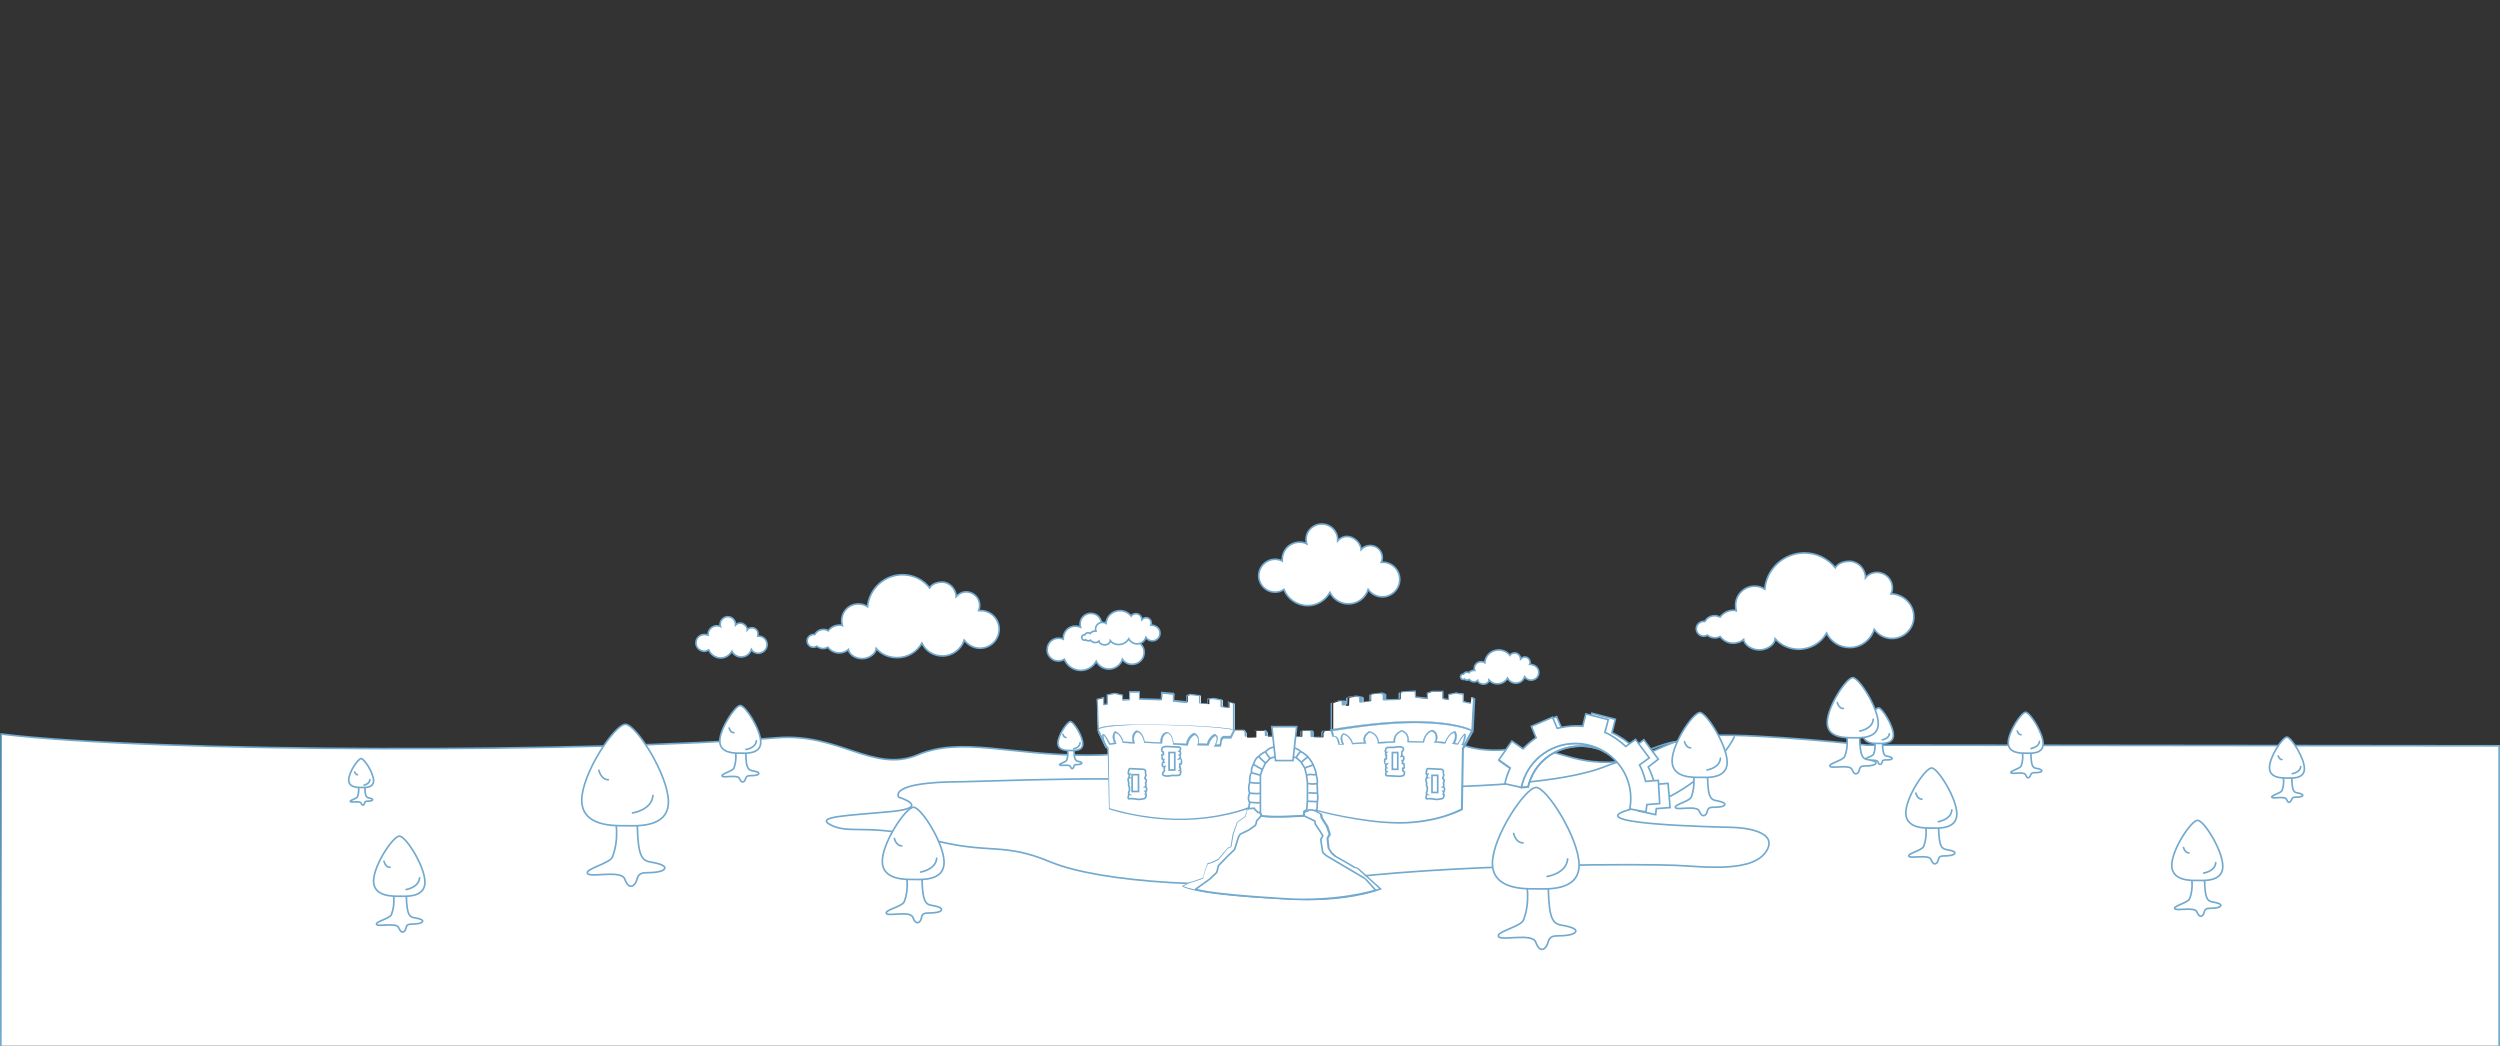 <?xml version="1.0" encoding="UTF-8"?><svg id="a" xmlns="http://www.w3.org/2000/svg" viewBox="0 0 744.5 311.4"><rect x="0" y="0" width="744.5" height="311.4" fill="#333333" stroke="none"/><path d="m.25,311.4l.1-92.8c47,5.7,177.2,5.5,231,1.1,18.5-1.5,28.8,10.6,41.9,5.1,13.1-5.5,27.3.1,50.4.1s22.7-4.7,38.7-4.7,23.4-2.1,37.6,1,15.7-2.3,24-2.3,11.5,5.7,25.5,4.3c14-1.4,16.3,3.8,29.2,3.8s16.1-7.5,31.2-8,46.1,2.9,46.1,2.9l188.3.2v89.3" fill="#fff" stroke="#71a9cf" stroke-miterlimit="10" stroke-width=".5"/><path d="m499.75,220.9c-3.5-.3-13.3,4.6-21.1,7.1-25.4,10.8-111,4.9-119.7,4.8-26.1,0-11.8-1.9-72.2,0-22.7,0-19.1,4.6-19.1,4.6,0,0,10.1,3.1-2.4,4.3-12.6,1.2-23.2,1.4-17.6,4.1,5.6,2.7,11.4-.7,29.2,4.1,17.9,4.8,21.5.7,36,6.8,14.5,6,51.2,8.8,88.9,4.6s88.7-4,97.3-3.6c8.6.4,23.7,2.4,27.3-4.8,2.7-5.4-7-6.4-10.2-6.5s-51.4-.9-28-6c12.1-2.2,25-13.7,28.4-21.1" fill="none" stroke="#71a9cf" stroke-miterlimit="10" stroke-width=".5"/><path d="m389.45,267.9c-2.5,0-5.1-.1-7.7-.3-14-.7-21.3-1.7-25-2.4-3-.6-4.2-1.1-4.6-1.3l1.6-.9,4.4-1.5c.1,0,.1-.1.1-.1l.4-1.7.9-2.5,1.3-.4h0l1.9-.9h.1l2.7-3.3.9-.4c.1,0,.1-.1.1-.1l.6-3.5,1.3-3.6,2.3-1.6.1-.1.2-.6h0l.2-1,.7-.5q.1-.1,0-.2c0-.1-.1-.1-.1-.1h-.1c-.1,0-8.6,3.4-20.4,3.4-11.1,0-20-2.8-21.1-3.2l-.4-18q0-.1-.1-.1l-.5-.4-2.3-4.7-.3-9.5,2-.5v2s0,.1.1.1h.1l.7-.1c.1,0,.1-.1.1-.2v-2.8l2.3-.5,2.2.5v1.3s0,.1.1.1h.1l1.8-.1c.1,0,.2-.1.2-.2v-2h3v2c0,.1.1.2.2.2,0,0,6.2.2,6.3.2s.2-.1.2-.2l.1-1.9,3.6.3-.1,1.9c0,.1.1.2.2.2l3.7.4h.1l.1-.1v-1.7l.9-.5,3,.4v2.1c0,.1.1.2.2.2l2.1.2h.1l.1-.1v-1.4l1.7-.2,2.3.5v1.8c0,.1.1.2.1.2l1.7.3h.1l.1-.1v-1.5l1.6.4v7.7c0,.1.1.2.2.2h2.8l.6,1v1c0,.1.1.2.2.2h2.4c.1,0,.2-.1.2-.2v-1.8h3.1l.3.6v.9c0,.1.1.2.2.2h2.7s.1,0,.1-.1v-1.6h4v1.7l.1.1h3c.1,0,.2-.1.2-.2v-1.3l.1-.3h3l.2.3v1.4c0,.1.1.2.2.2h2.6c.1,0,.2-.1.2-.2v-1.1l.4-.6,2.3-.1c.1,0,.2-.1.2-.2v-8l1.8-.6h1.9v1.2c0,.1.1.2.2.2h.6c.1,0,.2-.1.2-.2l.1-2.2,2.3-.4,1.9.3v1.3s0,.1.1.1h.1l2-.3c.1,0,.1-.1.1-.2v-1.8l3.3-.4,1,.4v1.5s0,.1.1.1h.1l4.1-.1c.1,0,.2-.1.2-.2v-1.5l.3-.5,4.1-.2.1,1.7c0,.1.1.1.2.2l3.2.3h0s.1,0,.1-.1c0,0,.1-.1,0-.1l-.1-1.3,1.5-.6h3.2v2c0,.1.1.1.1.2l1.4.2h.1l.1-.1v-1.5l2.2-.5,2.2.3v2.1c0,.1.1.1.1.2l1.9.4h.1l.1-.1.1-1.6.7.2-.5,9.6-2.4,4.4-.5.9v.1l-.3,18c-.8.5-8,4.1-18.5,4.1-11.2,0-24.6-3.6-24.7-3.7h0q-.1,0-.2.1c0,.1,0,.2.1.2l1.5.8.2,1.1v.1l1.6,2.5.8,2.4-.7,1.2v.1l.1,1.1.2,1.8v.1l.8,1.2h0l1.2,1.1h0l3.7,2.1,2,1.2h0l.8.3,6.8,6.1c-1.1.5-8.6,3.2-21.4,3.2Z" fill="#fff"/><path d="m421.25,206l.1,1.5c0,.2.1.3.3.3l3.2.3h0c.1,0,.2,0,.2-.1.2-.1.2-.2.2-.3l-.1-1.2,1.3-.5h3v1.9c0,.2.1.3.3.3l1.4.2h.1c.1,0,.2,0,.2-.1.1-.1.1-.2.1-.3v-1l2-.4,2,.3v2c0,.2.1.3.3.3l1.9.4h.1q.1,0,.2-.1t.1-.2l.1-1.3.4.1-.5,9.4-2.3,4.4-.5.9v.2l-.3,17.8c-.5.3-2.2,1.1-4.9,2-2.9.9-7.7,2-13.5,2-11.1,0-24.5-3.6-24.7-3.7h-.1c-.1,0-.3.1-.3.2-.1.2,0,.3.1.4l1.4.8.2,1v.1l1.6,2.5.8,2.3-.6,1.1v.2l.1,1.1.2,1.8q0,.1.1.2l.8,1.2v.1l1.2,1.1h.1l3.7,2.1,2,1.2h.1l.8.2,6.5,5.9c-.8.3-2.5.9-5,1.5-3.4.8-8.9,1.7-16.3,1.7-2.5,0-5.1-.1-7.7-.3h0c-11.1-.5-19.4-1.3-24.8-2.4-2.6-.5-3.9-1-4.4-1.2l1.3-.7,4.4-1.5c.1,0,.2-.1.2-.2l.4-1.7.9-2.4,1.2-.4h.1l1.9-.9s.1,0,.1-.1l2.7-3.3.9-.4c.1,0,.2-.1.2-.3l.6-3.5,1.2-3.6,2.3-1.6c.1,0,.1-.1.1-.2l.2-.6h0l.2-1,.6-.5c.1-.1.2-.3.1-.4-.1-.1-.2-.2-.3-.2h-.1s-2.1.9-5.7,1.7c-3.3.8-8.5,1.7-14.6,1.7s-11.6-.9-15-1.6c-3.1-.7-5.2-1.3-5.9-1.5l-.3-17.9c0-.1-.1-.2-.2-.3l-.5-.3-2.2-4.7-.3-9.3,1.6-.4v1.8c0,.1,0,.2.1.3s.1.1.2.1h.1l.7-.1c.2,0,.3-.2.3-.3v-2.5l2.1-.4,2.1.5v1.2c0,.1,0,.2.1.2q.1.1.2.1h0l1.8-.1c.2,0,.3-.2.3-.3v-2h2.6v1.8c0,.2.1.3.3.3l6.2.2h0c.2,0,.3-.1.3-.3l.1-1.7,3.2.3v1.8c0,.2.1.3.3.3l3.7.4h0c.1,0,.2,0,.2-.1.1-.1.1-.2.1-.2v-1.7l.7-.4,2.8.3v1.9c0,.2.1.3.3.3l2.1.2h0c.1,0,.2,0,.2-.1.1-.1.1-.2.1-.2v-1.1l1.5-.1,2.2.4v1.7c0,.2.1.3.3.3l1.7.3h.1c.1,0,.2,0,.2-.1.1-.1.1-.2.1-.3v-1.3l1.3.3v7.6c0,.2.2.3.3.3h2.7l.5.8v.9c0,.2.1.3.3.3h2.4c.2,0,.3-.1.3-.3v-1.6h2.8l.2.5v.9c0,.2.1.3.3.3h2.7c.1,0,.2,0,.2-.1.1-.1.1-.2.1-.2v-1.3h3.7v1.4c0,.1,0,.2.1.2q.1.1.2.1h3c.2,0,.3-.1.3-.3v-1.2l.1-.1h2.8l.1.2v1.3c0,.2.1.3.3.3h2.6c.2,0,.3-.1.3-.3v-1.1l.3-.5,2.2-.1c.2,0,.3-.2.3-.3v-7.8l1.6-.6h1.7v1c0,.2.1.3.3.3h.6c.2,0,.3-.1.3-.3l.1-2,2.2-.4,1.7.3v1.2c0,.1,0,.2.1.3q.1.1.2.1h0l2.4-.4c.2,0,.3-.2.3-.3v-1.7l3.1-.4.9.4v1.4c0,.1,0,.2.1.2q.1.1.2.1h0l4.1-.1c.2,0,.3-.2.3-.3v-1.6l.2-.4,4.6-.2m.3-.4l-4.3.3-.3.7v1.5l-4.1.1v-1.5l-1.2-.5-3.4.4v2l-2.4.4v-1.5l-2-.4-2.5.4-.1,2.3h-.6v-1.2h-2.1l-1.9.7v8.1l-2.4.1-.4.7v1.2h-2.6v-1.4l-.3-.5h-3.2l-.2.4v1.3h-3v-1.8h-4.4v1.7h-2.7v-1l-.4-.7h-3.4v2h-2.4v-1l-.7-1.1h-2.9v-7.9l-2-.5v1.7l-1.7-.3v-2l-2.5-.5-1.9.2v1.5l-2.1-.2v-2.3l-3.2-.4-1,.5v1.7l-3.7-.4.1-2.1-3.9-.3-.1,2.1-6.2-.2v-2.1h-3.2v2.4l-1.8.1v-1.4l-2.4-.6-2.5.5v2.7l-.7.1v-2.1l-2.3.6.4,9.6,2.3,4.8.6.4.4,18.1s9.3,3.2,21.3,3.2,20.4-3.4,20.4-3.4l-.7.6-.3,1.1-.2.6-2.4,1.7-1.3,3.7-.6,3.6-.9.4-2.8,3.3-1.9.9-1.3.4-.9,2.6-.4,1.7-4.4,1.5-1.9,1s2.3,2.6,29.9,3.9c2.8.2,5.3.3,7.7.3,14.4,0,22-3.3,22-3.3l-7-6.3-.9-.3-2-1.2-3.7-2.1-1.2-1.1-.8-1.2-.2-1.8-.1-1.1.7-1.2-.8-2.5-1.6-2.5-.2-1.1-1.5-.8s13.4,3.7,24.7,3.7,18.7-4.1,18.7-4.1l.3-18.1.5-.9,2.4-4.4.5-9.8-1.1-.4-.1,1.8-2.2-.6v-2.2l-2.4-.4-2.3.5v1.4l-1.4-.2v-2.2h-3.4l-1.6.6.1,1.4-3.2-.3-.2-1.8h0Z" fill="#71a9cf"/><path d="m388.45,243l3.1,1.5.2,1,1.4,2.1.8,1.3-.6,1,.1.9.2,1.5.3,1.6,1,.9,11.5,6.8c.1,0,3.2,3.5,3.2,3.5,0,0-11.5,3.7-27.8,2.5-23.2-1.4-25.8-2.8-25.8-2.8l4.2-3,2.1-2,.5-2,2.9-3,1.9-1.8,1.2-3.8.5-.8,2.5-1.2,2-1.4.2-.5.2-.9,1.4-1.5" fill="#fff" stroke="#71a9cf" stroke-linejoin="round" stroke-width=".5"/><path d="m375.75,243l-.4-1v-11.2l.6-1.7.9-1.8,1.3-1.4,2-.7,4.5.1,1.3.3,1.5,1.3,1.1,1.8.5,2,.3,2.4v5.3l-.2,2.7-.8.5-.1,1.2c.2.2-8.5.7-12.5.2Z" fill="none" stroke="#71a9cf" stroke-miterlimit="10" stroke-width=".5"/><path d="m371.85,240.8l.3-1.8s-.8-1.1,0-2.8c-.6-1.5,0-3.1,0-3.1,0,0-.1-2.6.6-3-.3-1.2.5-2.4.5-2.4,0,0,.5-1.8,1.5-2.4,0,0,1.4-1.3,2.1-1.4,0,0,1-1.2,2.4-1.4l5.8.1s1.6.4,2.3,1.2c.9.4,2.1,1.5,2.1,1.5,0,0,1.2,1.5,1.6,2.4s1,2.5.9,2.9c0,0,.6,2.2.3,2.7l.1,2.9s.2,1.5,0,2.4.1,2.1-.4,2.9l-1.2-.3h-1l-.3.3-1,.3-.1,1.2s-10.2.5-12.7,0l-.4-1-.7-.1-.4-.5-.3-.1-.3-.6-1.7.1Zm.3-1.9s2.4.3,3.1.1m-3.1-2.8s2.6.3,3.1,0m-3.1-3.2s2.1.4,3.2.1m-2.6-3s2.1.7,2.6.7m-2-3.1l2.1,1.2s.4.2.7.2m-1.3-3.8s.8.9,2.1,2m0-3.4s-.1.3,1.4,2.1m9-2.2s-1.1.9-1.3,2m3.5-.4s-1.9,1.2-1.9,1.7m3.4.6l-.5.3s-1.8.5-1.9.8m3.3,1.8s-.6.2-.9.1-1.7-.1-1.9.2m.4,2.4c1.5.4,2.8,0,2.8,0m-2.8,2.7c0,.2,2.9.2,2.9.2m-2.9,2.4s1.2.1,1.9.1h.9" fill="none" stroke="#71a9cf" stroke-miterlimit="10" stroke-width=".5"/><rect x="348.15" y="224.1" width="1.7" height="5.2" fill="none" stroke="#71a9cf" stroke-miterlimit="10" stroke-width=".5"/><rect x="337.15" y="230.7" width="1.9" height="5" fill="none" stroke="#71a9cf" stroke-miterlimit="10" stroke-width=".5"/><rect x="414.65" y="224.1" width="1.6" height="5" fill="none" stroke="#71a9cf" stroke-miterlimit="10" stroke-width=".5"/><rect x="426.45" y="230.9" width="1.7" height="5.1" fill="none" stroke="#71a9cf" stroke-miterlimit="10" stroke-width=".5"/><path d="m349.15,230.9s-1.3.4-2.4.1-.1-1.4,0-1.4-.2-.7.1-1.3c0,0-.8.2-.7-.6,0,0-.1-.6.4-.7-.2-.2,0-.8,0-.8,0,0-.5,0-.5-.4,0-.5,0-.6.2-.6-.2,0-.6-.5.2-.5v-.7s-.5-.2-.5-.5.1-.9.4-1,1-.2,1-.2l3.9.2s.3,0,.3.5c0,.4-.3.7-.3.7,0,0,.3,0,.3.6s-.2.6-.2.6c0,0,.4.4-.1,1,.3-.1.7.3.4.4,0,0,.2-.1.2.7s-.4.5-.5.5v.6c0,.1.2.4,0,.5,0,0,.5.4,0,.8.2,0,.5.5.2.7,0,0,.1.7-.6.8-.9.1-1.8,0-1.8,0Z" fill="none" stroke="#71a9cf" stroke-miterlimit="10" stroke-width=".5"/><path d="m415.05,222.6s1.3-.4,2.4-.1.1,1.4,0,1.4.2.7-.1,1.3c0,0,.8-.2.7.6,0,0,.1.6-.4.7.2.2,0,.8,0,.8,0,0,.5,0,.5.4,0,.5,0,.6-.2.6.2,0,.6.5-.2.5v.7s.5.2.5.5c0,.4-.1.9-.4,1s-1,.2-1,.2l-3.9-.2s-.3,0-.3-.5c0-.4.3-.7.3-.7,0,0-.3,0-.3-.6s.2-.6.2-.6c0,0-.4-.4.1-1-.3.1-.7-.3-.4-.4,0,0-.2.1-.2-.7,0-.7.4-.5.5-.5v-.6c0-.1-.2-.4,0-.5,0,0-.5-.4,0-.8-.2,0-.5-.5-.2-.7,0,0-.1-.7.6-.8.9-.1,1.8,0,1.8,0Z" fill="none" stroke="#71a9cf" stroke-miterlimit="10" stroke-width=".5"/><path d="m427.25,238s-1.8-.3-2.3-.1-.2-1.3,0-1.3c-.4-.2.1-1.2.1-1.2v-1s-.4-.3-.2-1.3c-.3-.8-.3-1.4.2-1.5-.3-.1.1-1,.1-1,0,0-.6.2-.4-.7.2-.9.1-1,.6-1s3.9.2,3.9.2c0,0,.5,0,.6.6,0,.6-.1.8-.2.8.4,0,.4.3.2.7-.2.4-.2.6-.2.6,0,0,.8.4.2,1.4.3.8-.1,1.1-.1,1.1,0,0,.5,0,.4,1.1,0,.3-.3.3-.3.3,0,0,.2.2,0,.7.3,0,.3,1.5-.7,1.5-1.3.3-1.9.1-1.9.1Z" fill="none" stroke="#71a9cf" stroke-miterlimit="10" stroke-width=".5"/><path d="m338.55,238s-1.8-.3-2.3-.1-.2-1.3,0-1.3c-.4-.2.1-1.2.1-1.2v-1s-.4-.3-.2-1.3c-.3-.8-.3-1.4.2-1.5-.3-.1.1-1,.1-1,0,0-.6.2-.4-.7.2-.9.1-1,.6-1s3.9.2,3.9.2c0,0,.5,0,.6.6,0,.6-.1.8-.2.8.4,0,.4.3.2.7-.2.4-.2.6-.2.6,0,0,.8.4.2,1.4.3.8-.1,1.1-.1,1.1,0,0,.5,0,.4,1.1,0,.3-.3.3-.3.3,0,0,.2.2,0,.7.3,0,.3,1.5-.7,1.5-1.4.3-1.9.1-1.9.1Z" fill="none" stroke="#71a9cf" stroke-miterlimit="10" stroke-width=".5"/><polygon points="386.15 216.4 378.75 216.4 379.85 226.5 385.05 226.5 386.15 216.4" fill="#fff" stroke="#71a9cf" stroke-miterlimit="10" stroke-width=".5"/><path d="m329.45,222.7l-.3-.2-2.1-4.4s-.2-.7-.1-.9c.6-1.1,5.8-1.4,14.9-1.4,20.8.2,25.7,1.5,25.8,1.5l.2.1-1.2,2.5h-2.2c-.5.2-.6.8-.6.8l-.3,1.6h-2l.2-.3s.8-1.4.6-2.3c-.1-.2-.2-.4-.4-.6-1.6.9-2,2.7-2,2.8v.1l-3.4-.1.1-.2c0-.1.9-1.8-.8-2.9-1.8.8-2.1,3-2.1,3v.2l-4.4-.3v-.2s0-2.5-1.6-3.2c-.7.1-1.2.6-1.5,1.5-.2.7-.2,1.4-.2,1.4v.2l-5.3-.2v-.1s-.4-2.8-2.1-3.1c-.6.4-1,1-1,1.9,0,.7.2,1.3.2,1.3l.1.2-3.6-.2v-.1s-.5-2.3-2.1-2.9c-.9,1,.1,3,.1,3.1l.1.2-2,.3-.1-.1c-.6-1.2-1.4-2.6-1.7-2.7-.1.3,0,1.7,1.1,3.4l.3.4-.6-.1h0Zm.1-.3h0c-.7-1.1-1.6-3.2-1.2-3.7q.1-.1.2-.1c.5,0,1.5,1.9,2,2.8l1.3-.2c-.3-.6-.9-2.3.1-3.3l.1-.1h.1c.7.3,1.4.9,1.9,1.9.3.5.4,1,.5,1.2l2.8.1c-.2-.7-.5-2.5,1-3.4h.1c1.8.2,2.3,2.6,2.4,3.3l4.7.2c0-.7.2-2.9,2-3.1h0c1.6.6,1.8,2.7,1.9,3.3l3.8.2c.1-.6.6-2.5,2.3-3.2h.2c1.5.9,1.4,2.3,1.1,3.1l2.6.1c.1-.5.6-2,2.2-2.9h.2c.3.2.6.5.7.8.2.8-.2,1.9-.5,2.3h1.2l.2-1.4s.1-.9.9-1.1h2.1l.9-1.9c-1.2-.2-7-1.3-25.5-1.5-5.2,0-9.2.2-11.8.6-2.2.3-2.7.6-2.8.8l-.1.1,2.4,5.1Z" fill="#71a9cf" stroke="#71a9cf" stroke-miterlimit="10" stroke-width=".1"/><path d="m436.15,222h-.2l-.7-.2c.6-.8.8-2.3.8-2.9-.4.4-1.2,1.5-1.8,2.7l-.1.1-1.7-.2.2-.2s1.2-1.8.4-3.1c-1.6.3-2.6,3-2.6,3.1v.1l-3.4-.3.2-.2c.2-.2.5-1,.3-1.8-.1-.6-.5-1-1.1-1.3-2,.5-2.4,3.2-2.4,3.2v.1l-4.9-.1v-.2c0-.1.4-2.2-1.7-3-2.4,1-2,3.1-2,3.1v.2l-5.1.3v-.2s0-.6-.3-1.3c-.4-.9-1.1-1.5-2.1-1.8-.8.4-1.2,1-1.4,1.6-.2.8.2,1.5.2,1.5l.1.2-4.2.2v-.1s-.6-2.2-2.5-2.8c-.5.4-.6,1-.4,1.7.1.6.4,1.1.4,1.1l.1.2h-1.7v-.1c-.3-2.1-1-2.3-1.3-2.3h-.2l-.2.1-.1-.2-.6-2h.2c9.3-1.5,17.5-2.4,24.5-2.4,12.7,0,17.1,2.4,17.3,2.5l.1.1-2.1,4.6Zm-.3-.4l.2.1,2.1-4c-.9-.4-5.6-2.4-17-2.4-7,0-15.1.9-24.3,2.4l.4,1.5h.1c.5,0,1.3.3,1.6,2.4h.8c-.1-.2-.3-.6-.4-1-.2-.9,0-1.7.6-2.1l.1-.1h.1c1.9.6,2.6,2.4,2.7,2.9l3.4-.2c-.1-.3-.3-.8-.1-1.5.2-.7.7-1.3,1.6-1.8h.2c2.3.7,2.6,2.6,2.7,3.2l4.4-.2c-.1-.9.3-2.5,2.3-3.3h.2c2,.7,2,2.6,2,3.2l4.2.1c.1-.6.8-2.9,2.7-3.4h.2c.7.3,1.2.8,1.3,1.5.2.7,0,1.5-.2,1.9l2.6.2c.2-.6,1.3-2.9,2.9-3.2h.1l.1.1c.4.6.5,1.4.2,2.4-.1.4-.3.8-.4,1l.9.1c.4-.8,1.6-2.8,2.1-2.9h.1v.1c.4.8-.5,3-.5,3Z" fill="#71a9cf" stroke="#71a9cf" stroke-miterlimit="10" stroke-width=".1"/><path d="m189.85,242.4c-.1,1.9-.1,6,.3,9.1.5,4,1.7,4.9,3.5,5.2s4.6.9,4.3,1.9-3.1,1.3-5.5,1.3-2.5,1.2-2.9,2.4-2.1,3.2-3.5-.5c-1-2.9-10.3-.3-11.1-1.7-.8-1.3,6.4-2.9,7.4-4.8,2.2-5.6,1-11.3.6-12.8" fill="#fff" stroke="#71a9cf" stroke-miterlimit="10" stroke-width=".5"/><path d="m199.05,238.8c0,7.9-9.7,7.1-12.9,7.1s-12.9.3-12.9-7.6,9.8-22.6,13-22.6,12.8,15.2,12.8,23.1Z" fill="#fff" stroke="#71a9cf" stroke-miterlimit="10" stroke-width=".5"/><path d="m274.65,259.4c-.1,1.4-.1,4.3.2,6.5.4,2.8,1.2,3.5,2.5,3.7s3.3.6,3,1.4c-.2.7-2.2.9-4,.9s-1.8.8-2,1.7-1.5,2.3-2.5-.4c-.7-2.1-7.4-.2-7.9-1.2s4.6-2,5.3-3.4c1.6-4,.7-8.1.4-9.2" fill="#fff" stroke="#71a9cf" stroke-miterlimit="10" stroke-width=".5"/><path d="m281.15,256.8c0,5.7-6.9,5.1-9.2,5.1s-9.2.2-9.2-5.4,7-16.1,9.3-16.1,9.1,10.8,9.1,16.4Z" fill="#fff" stroke="#71a9cf" stroke-miterlimit="10" stroke-width=".5"/><path d="m577.35,244.5c0,1.1-.1,3.6.2,5.4.3,2.4,1,2.9,2.1,3.1s2.7.5,2.5,1.1-1.8.8-3.3.8-1.5.7-1.7,1.4-1.2,1.9-2.1-.3c-.6-1.7-6.1-.2-6.6-1s3.8-1.7,4.4-2.9c1.3-3.3.6-6.7.3-7.6" fill="#fff" stroke="#71a9cf" stroke-miterlimit="10" stroke-width=".5"/><path d="m582.75,242.4c0,4.7-5.8,4.2-7.6,4.2s-7.6.2-7.6-4.5,5.8-13.4,7.7-13.4c1.8,0,7.5,9,7.5,13.7Z" fill="#fff" stroke="#71a9cf" stroke-miterlimit="10" stroke-width=".5"/><path d="m222.15,222.7c0,.9-.1,2.8.1,4.3.3,1.9.8,2.3,1.7,2.5s2.2.4,2,.9c-.1.5-1.5.6-2.6.6s-1.2.6-1.4,1.1c-.2.6-1,1.5-1.7-.2-.5-1.4-4.9-.1-5.2-.8-.4-.6,3-1.4,3.5-2.3,1-2.7.5-5.3.3-6.1" fill="#fff" stroke="#71a9cf" stroke-miterlimit="10" stroke-width=".5"/><path d="m226.55,221c0,3.7-4.6,3.3-6.1,3.3s-6.1.1-6.1-3.6,4.6-10.6,6.1-10.6,6.1,7.1,6.1,10.9Z" fill="#fff" stroke="#71a9cf" stroke-miterlimit="10" stroke-width=".5"/><path d="m656.55,260.1c0,1.1-.1,3.6.2,5.4.3,2.4,1,2.9,2.1,3.1s2.7.5,2.5,1.1-1.8.8-3.3.8-1.5.7-1.7,1.4c-.2.7-1.2,1.9-2.1-.3-.6-1.7-6.1-.2-6.6-1s3.8-1.7,4.4-2.9c1.3-3.3.6-6.7.3-7.6" fill="#fff" stroke="#71a9cf" stroke-miterlimit="10" stroke-width=".5"/><path d="m661.95,258c0,4.7-5.8,4.2-7.6,4.2s-7.6.2-7.6-4.5,5.8-13.4,7.7-13.4,7.5,9,7.5,13.7Z" fill="#fff" stroke="#71a9cf" stroke-miterlimit="10" stroke-width=".5"/><path d="m604.85,223c0,.8-.1,2.4.1,3.7.2,1.6.7,2,1.4,2.1s1.8.4,1.7.8-1.2.5-2.2.5-1,.5-1.2.9-.8,1.3-1.4-.2c-.4-1.2-4.1-.1-4.4-.7-.3-.5,2.6-1.2,3-1.9.9-2.3.4-4.5.2-5.1" fill="#fff" stroke="#71a9cf" stroke-miterlimit="10" stroke-width=".5"/><path d="m608.45,221.5c0,3.2-3.9,2.8-5.2,2.8s-5.2.1-5.2-3.1,3.9-9.1,5.2-9.1c1.4.2,5.2,6.2,5.2,9.4Z" fill="#fff" stroke="#71a9cf" stroke-miterlimit="10" stroke-width=".5"/><path d="m560.65,220.2c0,.7-.1,2.1.1,3.2.2,1.4.6,1.7,1.2,1.8.6.1,1.6.3,1.5.7-.1.4-1.1.4-2,.4s-.9.4-1,.8-.7,1.1-1.2-.2c-.4-1-3.6-.1-3.9-.6s2.3-1,2.6-1.7c.8-2,.3-4,.2-4.5" fill="#fff" stroke="#71a9cf" stroke-miterlimit="10" stroke-width=".5"/><path d="m563.85,218.9c0,2.8-3.4,2.5-4.5,2.5s-4.5.1-4.5-2.7,3.4-7.9,4.6-7.9c1,0,4.4,5.3,4.4,8.1Z" fill="#fff" stroke="#71a9cf" stroke-miterlimit="10" stroke-width=".5"/><path d="m319.85,222.6c0,.5,0,1.7.1,2.6.2,1.1.5,1.4,1,1.5s1.3.3,1.2.6-.9.4-1.6.4-.7.3-.8.7-.6.9-1-.1c-.3-.8-2.9-.1-3.2-.5-.2-.4,1.8-.8,2.1-1.4.6-1.6.3-3.2.2-3.7" fill="#fff" stroke="#71a9cf" stroke-miterlimit="10" stroke-width=".5"/><path d="m322.45,221.5c0,2.3-2.8,2-3.7,2s-3.7.1-3.7-2.2,2.8-6.4,3.7-6.4c1,0,3.7,4.4,3.7,6.6Z" fill="#fff" stroke="#71a9cf" stroke-miterlimit="10" stroke-width=".5"/><path d="m560.55,220.3s2-.3,2.1-1.8" fill="none" stroke="#71a9cf" stroke-linecap="round" stroke-linejoin="round" stroke-width=".5"/><path d="m557.15,215.9s.2.9.9.9" fill="none" stroke="#71a9cf" stroke-linecap="round" stroke-linejoin="round" stroke-width=".5"/><path d="m319.75,223s1.8-.3,1.9-1.8" fill="none" stroke="#71a9cf" stroke-linecap="round" stroke-linejoin="round" stroke-width=".5"/><path d="m316.55,218.7s.2.9.9.9" fill="none" stroke="#71a9cf" stroke-linecap="round" stroke-linejoin="round" stroke-width=".5"/><path d="m108.65,233.5c0,.5,0,1.7.1,2.6.2,1.1.5,1.4,1,1.5s1.3.3,1.2.6c-.1.3-.9.4-1.6.4s-.7.3-.8.7c-.1.3-.6.9-1-.1-.3-.8-2.9-.1-3.2-.5s1.8-.8,2.1-1.4c.6-1.6.3-3.2.2-3.7" fill="#fff" stroke="#71a9cf" stroke-miterlimit="10" stroke-width=".5"/><path d="m111.25,232.5c0,2.3-2.8,2-3.7,2s-3.7.1-3.7-2.2,2.8-6.4,3.7-6.4,3.7,4.3,3.7,6.6Z" fill="#fff" stroke="#71a9cf" stroke-miterlimit="10" stroke-width=".5"/><path d="m553.85,217.7c0,1.1-.1,3.6.2,5.4.3,2.4,1,2.9,2.1,3.1s2.7.5,2.5,1.1-1.8.8-3.3.8-1.5.7-1.7,1.4c-.2.7-1.2,1.9-2.1-.3-.6-1.7-6.1-.2-6.6-1s3.8-1.7,4.4-2.9c1.3-3.3.6-6.7.3-7.6" fill="#fff" stroke="#71a9cf" stroke-miterlimit="10" stroke-width=".5"/><path d="m559.35,215.5c0,4.7-5.8,4.2-7.6,4.2s-7.6.2-7.6-4.5,5.7-13.4,7.6-13.4,7.6,9,7.6,13.7Z" fill="#fff" stroke="#71a9cf" stroke-miterlimit="10" stroke-width=".5"/><path d="m461.15,261.2c-.1,1.9-.1,6,.3,9.1.5,4,1.7,4.9,3.5,5.2s4.6.9,4.3,1.9c-.3,1-3.1,1.3-5.5,1.3s-2.5,1.2-2.9,2.4-2.1,3.2-3.5-.5c-1-2.9-10.3-.3-11.1-1.7s6.4-2.9,7.4-4.8c2.2-5.6,1-11.3.6-12.8" fill="#fff" stroke="#71a9cf" stroke-miterlimit="10" stroke-width=".5"/><path d="m470.25,257.6c0,7.9-9.7,7.1-12.9,7.1s-12.9.3-12.9-7.6,9.8-22.6,13-22.6c3.2,0,12.8,15.2,12.8,23.1Z" fill="#fff" stroke="#71a9cf" stroke-miterlimit="10" stroke-width=".5"/><path d="m460.75,261s5.7-.8,6.1-5.2" fill="none" stroke="#71a9cf" stroke-linecap="round" stroke-linejoin="round" stroke-width=".5"/><path d="m450.75,248.2s.6,2.8,2.8,2.8" fill="none" stroke="#71a9cf" stroke-linecap="round" stroke-linejoin="round" stroke-width=".5"/><path d="m188.35,242.1s5.7-.8,6.1-5.2" fill="none" stroke="#71a9cf" stroke-linecap="round" stroke-linejoin="round" stroke-width=".5"/><path d="m178.35,229.4s.6,2.8,2.8,2.8" fill="none" stroke="#71a9cf" stroke-linecap="round" stroke-linejoin="round" stroke-width=".5"/><path d="m274.15,259.7s4.5-.7,4.8-4.1" fill="none" stroke="#71a9cf" stroke-linecap="round" stroke-linejoin="round" stroke-width=".5"/><path d="m266.35,249.7s.5,2.2,2.2,2.2" fill="none" stroke="#71a9cf" stroke-linecap="round" stroke-linejoin="round" stroke-width=".5"/><path d="m222.15,223.2s2.9-.4,3.1-2.6" fill="none" stroke="#71a9cf" stroke-linecap="round" stroke-linejoin="round" stroke-width=".5"/><path d="m217.15,216.8s.3,1.4,1.4,1.4" fill="none" stroke="#71a9cf" stroke-linecap="round" stroke-linejoin="round" stroke-width=".5"/><path d="m108.45,233.8s1.6-.3,1.7-1.6" fill="none" stroke="#71a9cf" stroke-linecap="round" stroke-linejoin="round" stroke-width=".5"/><path d="m105.65,229.9s.2.8.8.8" fill="none" stroke="#71a9cf" stroke-linecap="round" stroke-linejoin="round" stroke-width=".5"/><path d="m508.55,229.3c0,1.2-.1,3.8.2,5.8.3,2.5,1.1,3.1,2.2,3.3s2.9.6,2.7,1.2c-.2.7-2,.8-3.5.8-1.6,0-1.6.8-1.8,1.5s-1.3,2-2.3-.3c-.7-1.9-6.6-.2-7.1-1.1-.5-.9,4.1-1.8,4.7-3.1,1.4-3.6.6-7.2.4-8.2" fill="#fff" stroke="#71a9cf" stroke-miterlimit="10" stroke-width=".5"/><path d="m514.35,227c0,5.1-6.2,4.5-8.2,4.5s-8.2.2-8.2-4.9,6.2-14.4,8.3-14.4c2,.1,8.1,9.8,8.1,14.8Z" fill="#fff" stroke="#71a9cf" stroke-miterlimit="10" stroke-width=".5"/><path d="m508.35,229.3s3.8-.6,4-3.5" fill="none" stroke="#71a9cf" stroke-linecap="round" stroke-linejoin="round" stroke-width=".5"/><path d="m501.65,220.9s.4,1.8,1.8,1.8" fill="none" stroke="#71a9cf" stroke-linecap="round" stroke-linejoin="round" stroke-width=".5"/><path d="m577.25,244.7s3.8-.6,4-3.5" fill="none" stroke="#71a9cf" stroke-linecap="round" stroke-linejoin="round" stroke-width=".5"/><path d="m570.55,236.2s.4,1.8,1.8,1.8" fill="none" stroke="#71a9cf" stroke-linecap="round" stroke-linejoin="round" stroke-width=".5"/><path d="m604.85,222.9s2.4-.4,2.5-2.1" fill="none" stroke="#71a9cf" stroke-linecap="round" stroke-linejoin="round" stroke-width=".5"/><path d="m600.75,217.7s.3,1.1,1.1,1.1" fill="none" stroke="#71a9cf" stroke-linecap="round" stroke-linejoin="round" stroke-width=".5"/><path d="m682.55,230.3c0,.8-.1,2.4.1,3.7.2,1.6.7,2,1.4,2.1s1.8.4,1.7.8c-.1.4-1.2.5-2.2.5s-1,.5-1.2.9-.8,1.3-1.4-.2c-.4-1.2-4.1-.1-4.4-.7-.3-.5,2.6-1.2,3-1.9.9-2.3.4-4.5.2-5.1" fill="#fff" stroke="#71a9cf" stroke-miterlimit="10" stroke-width=".5"/><path d="m686.25,228.9c0,3.2-3.9,2.8-5.2,2.8s-5.2.1-5.2-3.1,3.9-9.1,5.2-9.1c1.3.1,5.2,6.2,5.2,9.4Z" fill="#fff" stroke="#71a9cf" stroke-miterlimit="10" stroke-width=".5"/><path d="m682.65,230.4s2.4-.4,2.5-2.1" fill="none" stroke="#71a9cf" stroke-linecap="round" stroke-linejoin="round" stroke-width=".5"/><path d="m678.45,225.1s.3,1.1,1.1,1.1" fill="none" stroke="#71a9cf" stroke-linecap="round" stroke-linejoin="round" stroke-width=".5"/><path d="m553.85,217.7s3.8-.6,4-3.5" fill="none" stroke="#71a9cf" stroke-linecap="round" stroke-linejoin="round" stroke-width=".5"/><path d="m547.15,209.2s.4,1.8,1.8,1.8" fill="none" stroke="#71a9cf" stroke-linecap="round" stroke-linejoin="round" stroke-width=".5"/><path d="m656.25,260s3.4-.5,3.6-3.1" fill="none" stroke="#71a9cf" stroke-linecap="round" stroke-linejoin="round" stroke-width=".5"/><path d="m650.25,252.4s.4,1.6,1.6,1.6" fill="none" stroke="#71a9cf" stroke-linecap="round" stroke-linejoin="round" stroke-width=".5"/><path d="m497.35,240.5l-4.1.3c-.1.8-.1,1-.2,1.8l-5.1-1.1c.2-1.1.2-1.4.2-2.6,0-9.6-7.8-17.4-17.4-17.4-8.4,0-15.2,4.8-16.8,12.7l-5.3-.8c.4-1.7.8-2.7,1.5-4.3l-3.6-2.5,3.9-5.5,3.5,2.4c1.2-1.3,2.9-2.7,4.4-3.7l-1.5-3.6,6.7-2.8,1.5,3.5c1.8-.5,3.7-.7,5.7-.7.8,0,1.5,0,2.3.1l1-3.9,7,1.8-1,4c2.4,1.1,4.6,2.6,6.5,4.4l3-2.3,4.3,5.8-3,2.3c.8,1.6,1.5,3.4,1.9,5.2l4-.3.6,7.2Z" fill="#fff" stroke="#71a9cf" stroke-miterlimit="10" stroke-width=".5"/><path d="m477.45,223.7c-2.4-1.4-5.3-2.3-8.3-2.3-7.9,0-14.6,5.6-16.1,13.1l2-.1c1.7-7.3,8-12.2,15.8-12.2,2.3,0,4.5.5,6.4,1.3l.2.2Z" fill="#fff" stroke="#71a9cf" stroke-miterlimit="10" stroke-width=".5"/><path d="m453.15,234.5l1.9-.1c1.7-7.3,8-12.2,15.8-12.2,2.3,0,4.5.5,6.4,1.3" fill="none" stroke="#71a9cf" stroke-miterlimit="10" stroke-width=".5"/><path d="m494.25,239.3l-3.8.3c-.1.7-.2,1.5-.3,2.2l-4.8-.9c.2-1,.3-2.1.3-3.1,0-9.1-7.4-16.4-16.5-16.4-7.9,0-14.6,5.6-16.1,13.1l-4.9-1.1c.3-1.6.9-3.2,1.6-4.7l-3.4-2.4,3.9-5.6,3.3,2.3c1.2-1.2,2.5-2.4,3.9-3.3l-1.4-3.4,6.3-2.7,1.4,3.3c1.7-.4,3.5-.7,5.4-.7.7,0,1.4,0,2.2.1l.9-3.7,6.7,1.7-1,3.8c2.3,1,4.4,2.5,6.2,4.2l2.9-2.1,4.1,5.5-2.9,2.1c.8,1.5,1.4,3.2,1.8,4.9l3.8-.3.4,6.9Z" fill="#fff" stroke="#71a9cf" stroke-miterlimit="10" stroke-width=".5"/><path d="m121.05,264.8c0,1.1-.1,3.6.2,5.4.3,2.4,1,2.9,2.1,3.1s2.7.5,2.5,1.1-1.8.8-3.3.8-1.5.7-1.7,1.4c-.2.7-1.2,1.9-2.1-.3-.6-1.7-6.1-.2-6.6-1s3.8-1.7,4.4-2.9c1.3-3.3.6-6.7.3-7.6" fill="#fff" stroke="#71a9cf" stroke-miterlimit="10" stroke-width=".5"/><path d="m126.55,262.7c0,4.7-5.8,4.2-7.6,4.2s-7.7.2-7.7-4.5,5.8-13.4,7.7-13.4c1.9,0,7.6,9,7.6,13.7Z" fill="#fff" stroke="#71a9cf" stroke-miterlimit="10" stroke-width=".5"/><path d="m120.95,264.9s3.8-.6,4-3.5" fill="none" stroke="#71a9cf" stroke-linecap="round" stroke-linejoin="round" stroke-width=".5"/><path d="m114.35,256.5s.4,1.8,1.8,1.8" fill="none" stroke="#71a9cf" stroke-linecap="round" stroke-linejoin="round" stroke-width=".5"/><path d="m416.85,172.55c0,2.8-2.3,5.2-5.2,5.2-1.7,0-3.3-.9-4.2-2.2-.8,2.5-3.1,4.3-5.9,4.3-2.4,0-4.5-1.4-5.5-3.4-1.3,2.3-3.8,3.9-6.6,3.9-3.2,0-6-2-7.1-4.8-.8.5-1.6.8-2.6.8-1.2,0-2.3-.4-3.1-1.1h0c-1-.8-1.7-2.1-1.8-3.5v-.3c0-2.7,2.2-4.9,4.9-4.9.7,0,1.5.2,2.1.5v-.4c0-2.9,2.3-5.2,5.2-5.2.8,0,1.5.2,2.1.5-.1-.4-.2-.8-.2-1.3,0-2.6,2.1-4.6,4.7-4.6s4.7,2.1,4.7,4.6v.4c.7-.8,1.7-1.3,2.8-1.3,2,0,4.1,1.9,4.2,3.9.7-.8,1.6-1.2,2.7-1.2,2,0,3.6,1.6,3.6,3.6,0,.5-.1,1-.3,1.4h.3c2.9-.1,5.2,2.3,5.2,5.1Z" fill="#fff" stroke="#71a9cf" stroke-miterlimit="10" stroke-width=".5"/><path d="m340.75,194.25c0,2-1.6,3.6-3.6,3.6-1.2,0-2.3-.6-2.9-1.5-.5,1.7-2.2,2.9-4,2.9-1.7,0-3.1-1-3.8-2.3-.9,1.6-2.6,2.7-4.6,2.7-2.2,0-4.1-1.4-4.9-3.3-.5.3-1.1.5-1.8.5-.8,0-1.6-.3-2.1-.8h0c-.7-.6-1.2-1.4-1.2-2.4v-.2c0-1.9,1.5-3.4,3.4-3.4.5,0,1,.1,1.4.3v-.3c0-2,1.6-3.6,3.6-3.6.5,0,1,.1,1.5.3-.1-.3-.1-.6-.1-.9,0-1.8,1.4-3.2,3.2-3.2s3.2,1.4,3.2,3.2v.3c.5-.5,1.2-.9,1.9-.9,1.4,0,2.9,1.3,2.9,2.7.5-.5,1.1-.9,1.9-.9,1.4,0,2.5,1.1,2.5,2.5,0,.3-.1.7-.2,1h.2c1.9.2,3.5,1.8,3.5,3.7Z" fill="#fff" stroke="#71a9cf" stroke-miterlimit="10" stroke-width=".5"/><path d="m228.45,191.95c0,1.4-1.2,2.6-2.6,2.6-.9,0-1.7-.4-2.1-1.1-.4,1.3-1.6,2.2-3,2.2-1.2,0-2.3-.7-2.8-1.7-.7,1.2-1.9,2-3.3,2-1.6,0-3-1-3.6-2.4-.4.2-.8.4-1.3.4-.6,0-1.1-.2-1.6-.6h0c-.5-.4-.9-1.1-.9-1.8v-.1c0-1.4,1.1-2.5,2.5-2.5.4,0,.7.1,1.1.2v-.2c0-1.4,1.2-2.6,2.6-2.6.4,0,.8.1,1.1.2-.1-.2-.1-.4-.1-.6,0-1.3,1.1-2.3,2.3-2.3,1.3,0,2.3,1.1,2.3,2.3v.2c.4-.4.9-.6,1.4-.6,1,0,2.1,1,2.1,2,.3-.4.8-.6,1.4-.6,1,0,1.8.8,1.8,1.8,0,.3-.1.5-.1.7h.1c1.5-.1,2.7,1.1,2.7,2.5Z" fill="#fff" stroke="#71a9cf" stroke-miterlimit="10" stroke-width=".5"/><path d="m569.95,183.65c0,3.6-2.9,6.5-6.5,6.5-2.2,0-4.1-1.1-5.3-2.7-1,3.1-3.9,5.4-7.3,5.4-3,0-5.6-1.7-6.9-4.3-1.6,2.9-4.8,4.8-8.3,4.8-2.8,0-5.3-1.2-7-3.1-.1,1.7-2.4,3.3-4.7,3.3s-4.5-1.5-4.7-3.1c-.8.7-1.9,1.1-3.1,1.1-1.6,0-3-.8-3.9-2-.5.3-1,.4-1.6.4-.8,0-1.6-.3-2.2-.8-.3.2-.7.3-1.1.3-1.2,0-2.2-1-2.2-2.2s1-2.2,2.2-2.2h.4c.5-1,1.6-1.7,2.9-1.7.6,0,1.1.2,1.6.4.9-1.2,2.3-2,3.9-2,.3,0,.6,0,.9.1-.1-.5-.2-1-.2-1.6,0-3.1,2.5-5.7,5.7-5.7,1.1,0,2.1.3,3,.9.5-6,5.6-10.8,11.8-10.8,3.7,0,7,1.7,9.2,4.4,0,0,.8-1.7,3.8-1.9s5.2,2.4,5.2,4.9c.8-1,2.1-1.6,3.4-1.6,2.5,0,4.6,2,4.6,4.6,0,.6-.1,1.2-.4,1.8h.4c3.5.3,6.4,3.2,6.4,6.8Z" fill="#fff" stroke="#71a9cf" stroke-miterlimit="10" stroke-width=".5"/><path d="m458.25,200.25c0,1.3-1,2.3-2.3,2.3-.8,0-1.5-.4-1.9-1-.4,1.1-1.4,1.9-2.6,1.9-1.1,0-2-.6-2.5-1.5-.6,1-1.7,1.7-3,1.7-1,0-1.9-.4-2.5-1.1,0,.6-.8,1.2-1.7,1.2-.8,0-1.6-.5-1.7-1.1-.3.3-.7.4-1.1.4-.6,0-1.1-.3-1.4-.7-.2.1-.4.2-.6.2-.3,0-.6-.1-.8-.3-.1.1-.3.1-.4.1-.4,0-.8-.3-.8-.8,0-.4.3-.8.8-.8h.1c.2-.4.6-.6,1-.6.2,0,.4.1.6.2.3-.4.8-.7,1.4-.7h.3c-.1-.2-.1-.4-.1-.6,0-1.1.9-2,2-2,.4,0,.8.1,1.1.3.2-2.2,2-3.8,4.2-3.8,1.3,0,2.5.6,3.3,1.6,0,0,.3-.6,1.3-.7,1.1-.1,1.9.9,1.9,1.8.3-.3.7-.6,1.2-.6.9,0,1.6.7,1.6,1.6,0,.2,0,.4-.1.6h.1c1.6.1,2.6,1.1,2.6,2.4Z" fill="#fff" stroke="#71a9cf" stroke-miterlimit="10" stroke-width=".5"/><path d="m345.45,188.55c0,1.3-1,2.3-2.3,2.3-.8,0-1.5-.4-1.9-1-.4,1.1-1.4,1.9-2.6,1.9-1.1,0-2-.6-2.5-1.5-.6,1-1.7,1.7-3,1.7-1,0-1.9-.4-2.5-1.1,0,.6-.8,1.2-1.7,1.2-.8,0-1.6-.5-1.7-1.1-.3.3-.7.4-1.1.4-.6,0-1.1-.3-1.4-.7-.2.1-.4.2-.6.2-.3,0-.6-.1-.8-.3-.1.1-.3.1-.4.1-.4,0-.8-.3-.8-.8s.3-.8.8-.8h.1c.2-.4.6-.6,1-.6.2,0,.4.1.6.2.3-.4.8-.7,1.4-.7h.3c-.1-.2-.1-.4-.1-.6,0-1.1.9-2,2-2,.4,0,.8.1,1.1.3.2-2.2,2-3.8,4.2-3.8,1.3,0,2.5.6,3.3,1.6,0,0,.3-.6,1.3-.7,1.1-.1,1.9.9,1.9,1.8.3-.3.7-.6,1.2-.6.9,0,1.6.7,1.6,1.6,0,.2,0,.4-.1.6h.1c1.6.1,2.6,1.1,2.6,2.4Z" fill="#fff" stroke="#71a9cf" stroke-miterlimit="10" stroke-width=".5"/><path d="m297.55,187.35c0,3.2-2.6,5.7-5.7,5.7-1.9,0-3.6-1-4.7-2.4-.9,2.7-3.5,4.7-6.5,4.7-2.7,0-5-1.5-6.1-3.8-1.5,2.6-4.2,4.3-7.4,4.3-2.5,0-4.7-1-6.2-2.7-.1,1.5-2.1,3-4.2,3s-3.9-1.3-4.1-2.7c-.7.6-1.7,1-2.7,1-1.4,0-2.7-.7-3.4-1.7-.4.2-.9.4-1.4.4-.7,0-1.4-.3-1.9-.7-.3.2-.6.3-1,.3-1.1,0-1.9-.9-1.9-1.9s.9-1.9,1.9-1.9h.4c.5-.9,1.4-1.5,2.6-1.5.5,0,1,.1,1.4.4.8-1.1,2-1.7,3.4-1.7.3,0,.6,0,.8.1-.1-.4-.2-.9-.2-1.4,0-2.8,2.2-5,5-5,1,0,1.9.3,2.7.8.5-5.3,5-9.5,10.4-9.5,3.3,0,6.2,1.5,8.1,3.9,0,0,.7-1.5,3.3-1.7s4.6,2.1,4.6,4.3c.7-.8,1.8-1.4,3-1.4,2.2,0,4,1.8,4,4,0,.6-.1,1.1-.3,1.6h.3c3.2-.2,5.8,2.4,5.8,5.5Z" fill="#fff" stroke="#71a9cf" stroke-miterlimit="10" stroke-width=".5"/></svg>